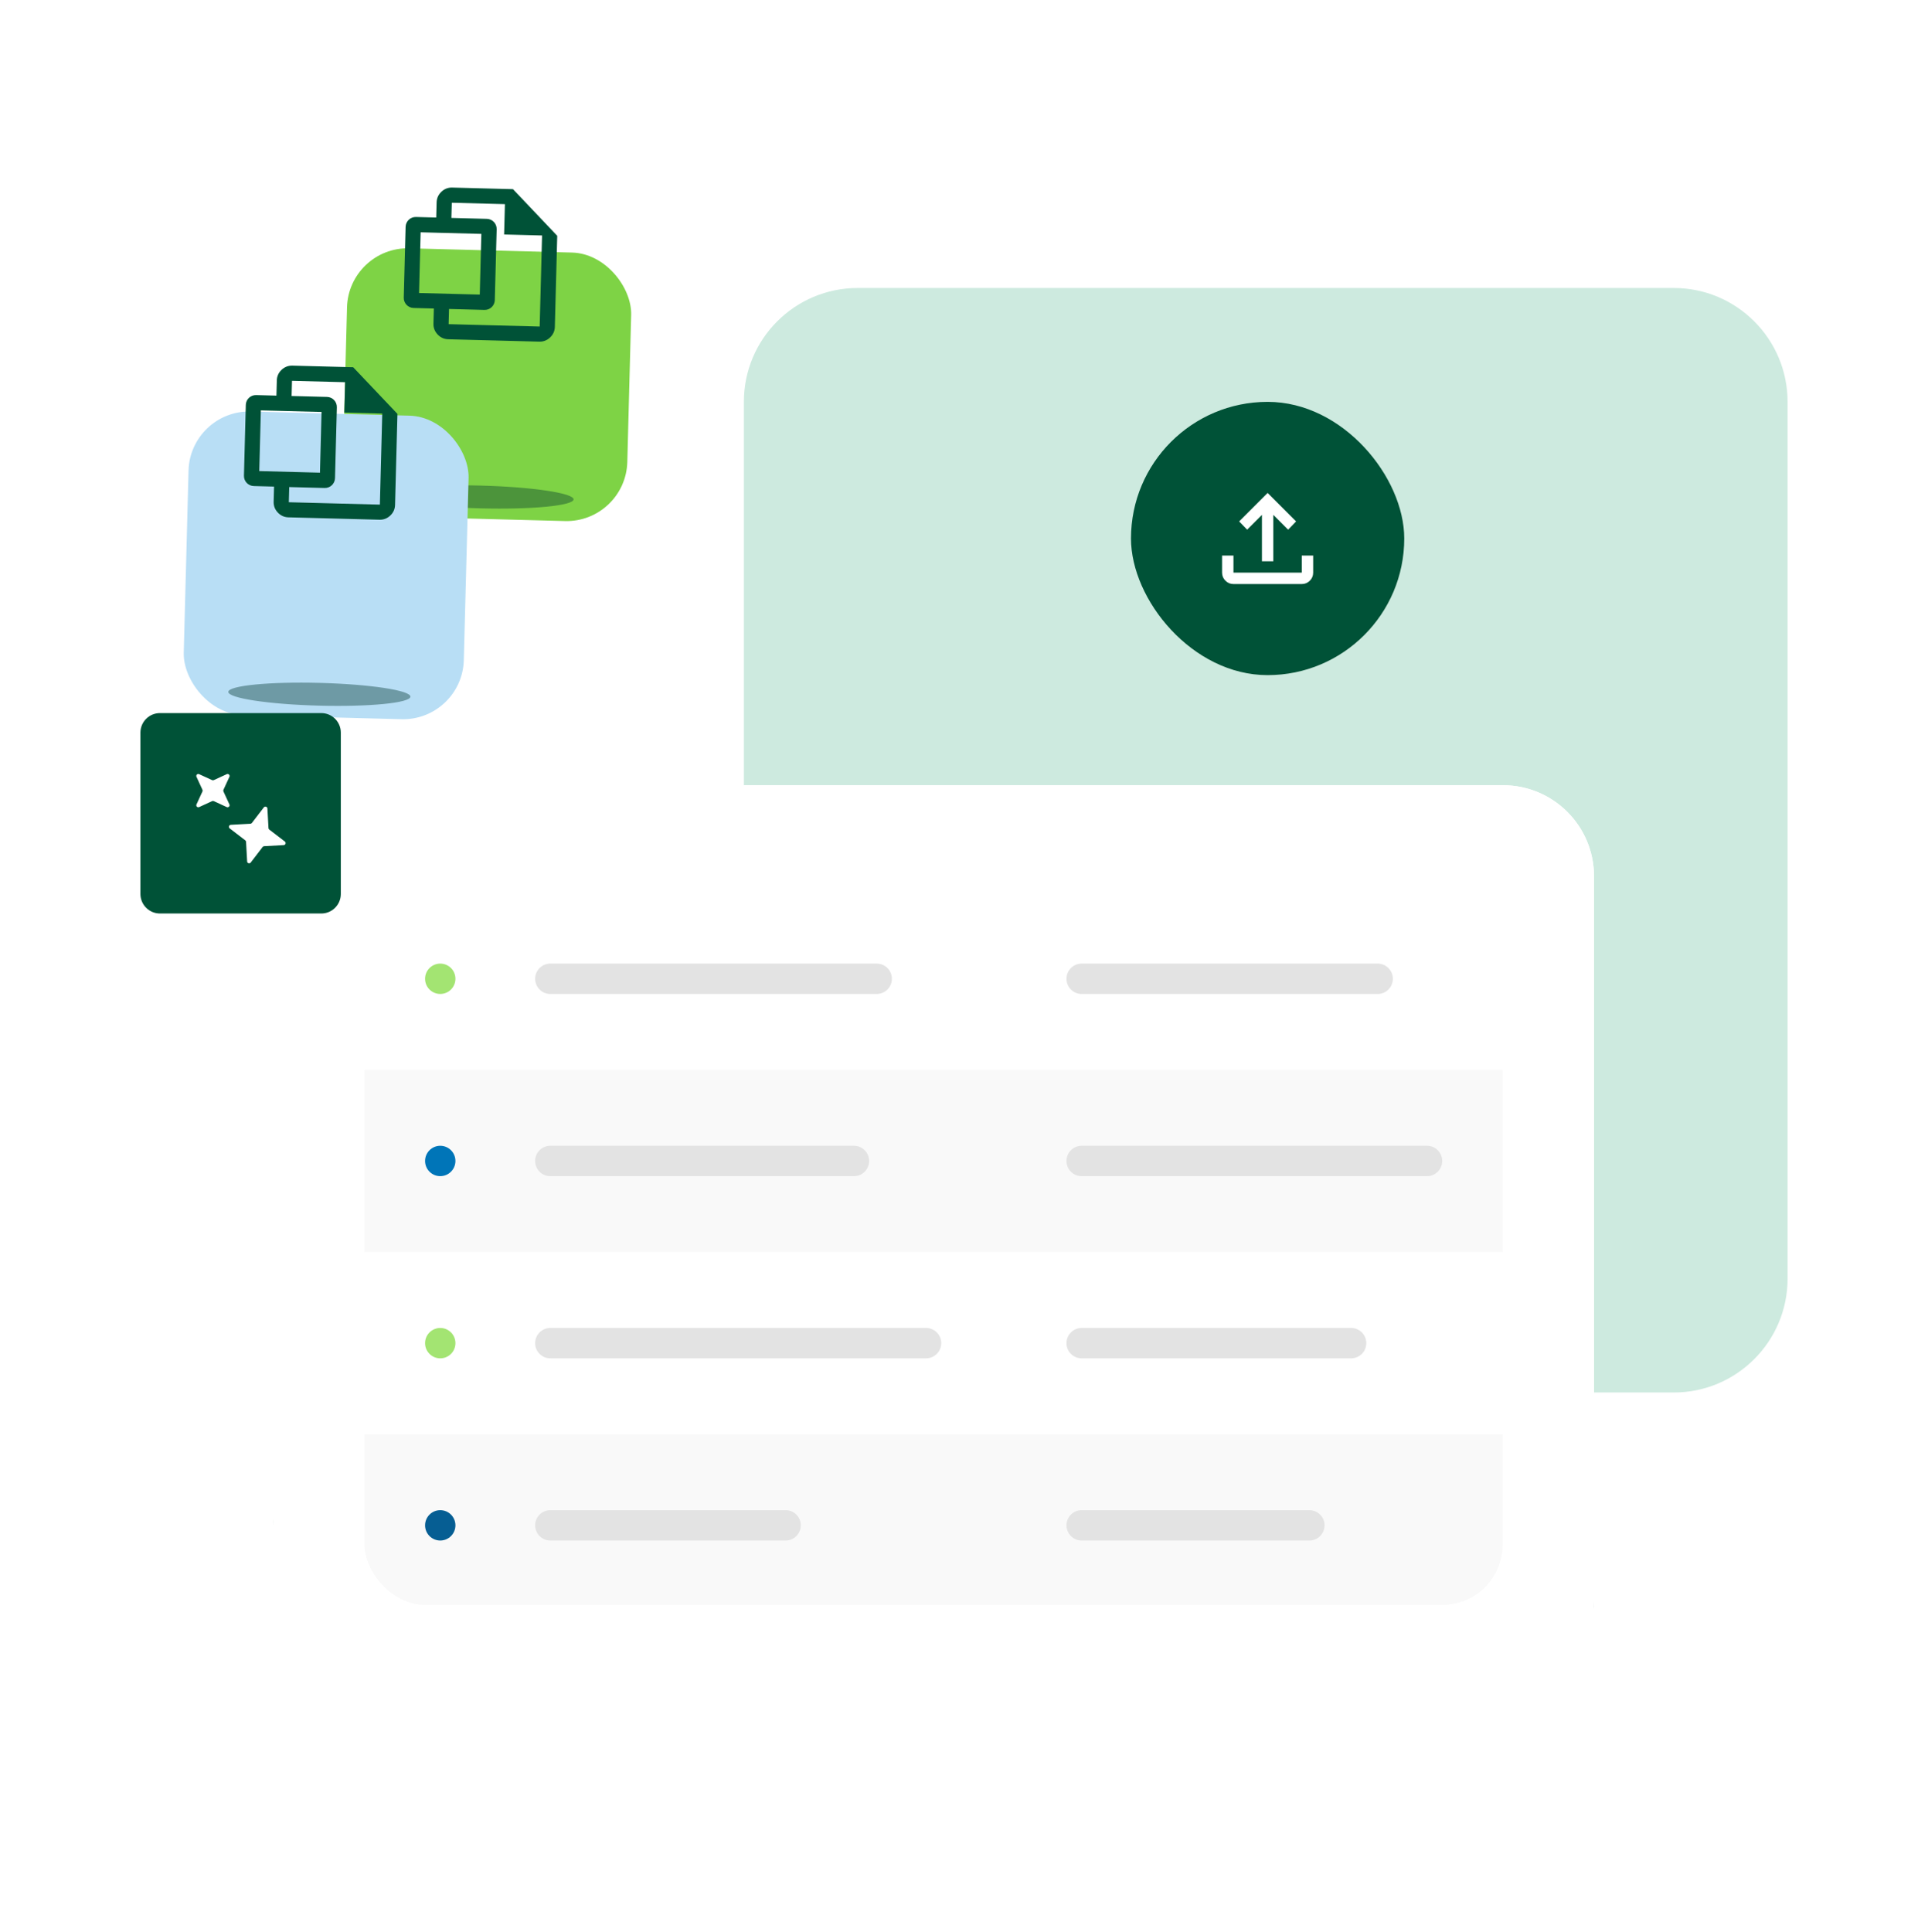 <svg width="508" height="509" viewBox="0 0 508 509" fill="none" xmlns="http://www.w3.org/2000/svg">
<g clip-path="url(#clip0_2195_45523)">
<g opacity="0.4" filter="url(#filter0_f_2195_45523)">
<ellipse cx="244.5" cy="401" rx="172.5" ry="20" fill="#00342E"/>
</g>
<path d="M471 336.875C471 353.444 457.569 366.875 441 366.875L226 366.875C209.431 366.875 196 353.444 196 336.875L196 105.875C196 89.306 209.431 75.875 226 75.875L441 75.875C457.569 75.875 471 89.306 471 105.875L471 336.875Z" fill="#CDEADF"/>
<g filter="url(#filter1_d_2195_45523)">
<g clip-path="url(#clip1_2195_45523)">
<path d="M72 228.875C72 215.62 82.745 204.875 96 204.875H396C409.255 204.875 420 215.62 420 228.875V420.875C420 434.13 409.255 444.875 396 444.875H96C82.745 444.875 72 434.13 72 420.875V228.875Z" fill="white"/>
<g opacity="0.4" filter="url(#filter2_f_2195_45523)">
<ellipse cx="247.5" cy="420.875" rx="172.5" ry="20" fill="#00342E"/>
</g>
<path d="M72 228.875C72 215.62 82.745 204.875 96 204.875H396C409.255 204.875 420 215.62 420 228.875V420.875C420 434.13 409.255 444.875 396 444.875H96C82.745 444.875 72 434.13 72 420.875V228.875Z" fill="white"/>
<g clip-path="url(#clip2_2195_45523)">
<rect width="300" height="192" transform="translate(96 228.875)" fill="white"/>
<g filter="url(#filter3_d_2195_45523)">
<g clip-path="url(#clip3_2195_45523)">
<path d="M96 236.875C96 232.457 99.582 228.875 104 228.875H388C392.418 228.875 396 232.457 396 236.875V412.875C396 417.293 392.418 420.875 388 420.875H104C99.582 420.875 96 417.293 96 412.875V236.875Z" fill="white"/>
<path d="M112 252.875C112 250.666 113.791 248.875 116 248.875C118.209 248.875 120 250.666 120 252.875C120 255.084 118.209 256.875 116 256.875C113.791 256.875 112 255.084 112 252.875Z" fill="#A3E472"/>
<path d="M141 252.875C141 250.666 142.791 248.875 145 248.875H231C233.209 248.875 235 250.666 235 252.875C235 255.084 233.209 256.875 231 256.875H145C142.791 256.875 141 255.084 141 252.875Z" fill="#E3E3E3"/>
<path d="M281 252.875C281 250.666 282.791 248.875 285 248.875H363C365.209 248.875 367 250.666 367 252.875C367 255.084 365.209 256.875 363 256.875H285C282.791 256.875 281 255.084 281 252.875Z" fill="#E3E3E3"/>
<rect width="300" height="48" transform="translate(96 276.875)" fill="#F9F9F9"/>
<path d="M112 300.875C112 298.666 113.791 296.875 116 296.875C118.209 296.875 120 298.666 120 300.875C120 303.084 118.209 304.875 116 304.875C113.791 304.875 112 303.084 112 300.875Z" fill="#0075B8"/>
<path d="M141 300.875C141 298.666 142.791 296.875 145 296.875H225C227.209 296.875 229 298.666 229 300.875C229 303.084 227.209 304.875 225 304.875H145C142.791 304.875 141 303.084 141 300.875Z" fill="#E3E3E3"/>
<path d="M281 300.875C281 298.666 282.791 296.875 285 296.875H376C378.209 296.875 380 298.666 380 300.875C380 303.084 378.209 304.875 376 304.875H285C282.791 304.875 281 303.084 281 300.875Z" fill="#E3E3E3"/>
<path d="M112 348.875C112 346.666 113.791 344.875 116 344.875C118.209 344.875 120 346.666 120 348.875C120 351.084 118.209 352.875 116 352.875C113.791 352.875 112 351.084 112 348.875Z" fill="#A3E472"/>
<path d="M141 348.875C141 346.666 142.791 344.875 145 344.875H244C246.209 344.875 248 346.666 248 348.875C248 351.084 246.209 352.875 244 352.875H145C142.791 352.875 141 351.084 141 348.875Z" fill="#E3E3E3"/>
<path d="M281 348.875C281 346.666 282.791 344.875 285 344.875H356C358.209 344.875 360 346.666 360 348.875C360 351.084 358.209 352.875 356 352.875H285C282.791 352.875 281 351.084 281 348.875Z" fill="#E3E3E3"/>
<rect width="300" height="48" transform="translate(96 372.875)" fill="#F9F9F9"/>
<path d="M112 396.875C112 394.666 113.791 392.875 116 392.875C118.209 392.875 120 394.666 120 396.875C120 399.084 118.209 400.875 116 400.875C113.791 400.875 112 399.084 112 396.875Z" fill="#065E93"/>
<path d="M141 396.875C141 394.666 142.791 392.875 145 392.875H207C209.209 392.875 211 394.666 211 396.875C211 399.084 209.209 400.875 207 400.875H145C142.791 400.875 141 399.084 141 396.875Z" fill="#E3E3E3"/>
<path d="M281 396.875C281 394.666 282.791 392.875 285 392.875H345C347.209 392.875 349 394.666 349 396.875C349 399.084 347.209 400.875 345 400.875H285C282.791 400.875 281 399.084 281 396.875Z" fill="#E3E3E3"/>
</g>
</g>
</g>
</g>
</g>
<rect x="298" y="105.875" width="72" height="72" rx="36" fill="#005237"/>
<path d="M325 153.875C324.175 153.875 323.469 153.582 322.882 152.994C322.294 152.406 322 151.7 322 150.875V146.375H325V150.875H343V146.375H346V150.875C346 151.7 345.707 152.406 345.119 152.994C344.531 153.582 343.825 153.875 343 153.875H325ZM332.5 147.875V135.65L328.6 139.55L326.5 137.375L334 129.875L341.5 137.375L339.4 139.55L335.5 135.65V147.875H332.5Z" fill="white"/>
<g filter="url(#filter4_d_2195_45523)">
<g clip-path="url(#clip4_2195_45523)">
<rect x="91.852" y="33" width="74.894" height="70.762" rx="16" transform="rotate(1.5 91.852 33)" fill="#7ED345"/>
<g opacity="0.4" filter="url(#filter5_f_2195_45523)">
<ellipse cx="126.638" cy="98.933" rx="24.5" ry="3" transform="rotate(1.5 126.638 98.933)" fill="#00342E"/>
</g>
</g>
</g>
<path d="M135.141 49.836L119.146 49.417C118.047 49.389 117.097 49.764 116.297 50.523C115.496 51.282 115.072 52.212 115.043 53.311L114.938 57.31L109.6 57.17C108.121 57.131 106.91 58.3 106.872 59.76L106.383 78.413C106.344 79.893 107.513 81.104 108.973 81.142L114.311 81.282L114.206 85.28C114.177 86.38 114.552 87.33 115.312 88.13C116.071 88.93 117 89.355 118.1 89.384L142.092 90.012C143.191 90.041 144.141 89.665 144.942 88.906C145.742 88.147 146.166 87.218 146.195 86.118L146.823 62.126L135.142 49.816L135.141 49.836ZM110.416 77.198L110.835 61.204L126.83 61.623L126.411 77.617L110.416 77.198ZM142.196 86.033L118.204 85.405L118.309 81.406L127.646 81.651C129.125 81.69 130.336 80.521 130.374 79.061L130.863 60.388C130.902 58.908 129.733 57.697 128.274 57.659L118.937 57.415L119.042 53.416L133.037 53.782L132.828 61.78L142.824 62.041L142.196 86.033Z" fill="#005237"/>
<g filter="url(#filter6_d_2195_45523)">
<g clip-path="url(#clip5_2195_45523)">
<rect x="50.094" y="76" width="73.813" height="80" rx="16" transform="rotate(1.5 50.094 76)" fill="#B8DEF5"/>
<g opacity="0.4" filter="url(#filter7_f_2195_45523)">
<ellipse cx="84.145" cy="150.917" rx="24" ry="3" transform="rotate(1.5 84.145 150.917)" fill="#00342E"/>
</g>
</g>
</g>
<path d="M37 193.018C37 190.178 39.303 187.875 42.143 187.875H84.657C87.497 187.875 89.8 190.178 89.8 193.018V235.532C89.8 238.372 87.497 240.675 84.657 240.675H42.143C39.303 240.675 37 238.372 37 235.532V193.018Z" fill="#005237"/>
<path d="M52.47 203.965C52.025 203.76 51.565 204.22 51.77 204.665L53.341 208.082C53.405 208.222 53.405 208.383 53.341 208.523L51.77 211.94C51.565 212.386 52.025 212.845 52.47 212.641L55.887 211.069C56.027 211.005 56.188 211.005 56.328 211.069L59.745 212.641C60.191 212.845 60.65 212.386 60.446 211.94L58.874 208.523C58.81 208.383 58.81 208.222 58.874 208.082L60.446 204.665C60.65 204.22 60.191 203.76 59.745 203.965L56.328 205.536C56.188 205.6 56.027 205.6 55.887 205.536L52.47 203.965Z" fill="white"/>
<path d="M70.46 213.014C70.433 212.524 69.812 212.332 69.513 212.721L66.369 216.822C66.275 216.945 66.133 217.02 65.979 217.028L60.819 217.311C60.329 217.337 60.137 217.959 60.526 218.257L64.627 221.401C64.749 221.495 64.825 221.638 64.833 221.791L65.116 226.952C65.142 227.441 65.764 227.633 66.062 227.244L69.206 223.143C69.3 223.021 69.443 222.945 69.596 222.937L74.757 222.655C75.246 222.628 75.438 222.007 75.049 221.708L70.948 218.564C70.826 218.47 70.75 218.328 70.742 218.174L70.46 213.014Z" fill="white"/>
<path d="M93.037 96.753L77.043 96.334C75.943 96.305 74.993 96.681 74.193 97.44C73.392 98.199 72.968 99.128 72.939 100.228L72.834 104.227L67.496 104.087C66.017 104.048 64.806 105.217 64.767 106.676L64.279 125.33C64.24 126.809 65.409 128.02 66.868 128.059L72.207 128.198L72.102 132.197C72.073 133.297 72.448 134.247 73.208 135.047C73.967 135.847 74.896 136.272 75.996 136.3L99.988 136.929C101.087 136.957 102.037 136.582 102.838 135.823C103.638 135.064 104.062 134.134 104.091 133.035L104.719 109.043L93.037 96.733L93.037 96.753ZM68.312 124.115L68.731 108.121L84.726 108.539L84.307 124.534L68.312 124.115ZM100.092 132.95L76.1 132.322L76.205 128.323L85.542 128.568C87.021 128.606 88.232 127.438 88.27 125.978L88.759 107.305C88.798 105.825 87.629 104.614 86.17 104.576L76.833 104.331L76.938 100.333L90.933 100.699L90.724 108.696L100.72 108.958L100.092 132.95Z" fill="#005237"/>
</g>
<defs>
<filter id="filter0_f_2195_45523" x="-8" y="301" width="505" height="200" filterUnits="userSpaceOnUse" color-interpolation-filters="sRGB">
<feFlood flood-opacity="0" result="BackgroundImageFix"/>
<feBlend mode="normal" in="SourceGraphic" in2="BackgroundImageFix" result="shape"/>
<feGaussianBlur stdDeviation="40" result="effect1_foregroundBlur_2195_45523"/>
</filter>
<filter id="filter1_d_2195_45523" x="57" y="191.875" width="378" height="270" filterUnits="userSpaceOnUse" color-interpolation-filters="sRGB">
<feFlood flood-opacity="0" result="BackgroundImageFix"/>
<feColorMatrix in="SourceAlpha" type="matrix" values="0 0 0 0 0 0 0 0 0 0 0 0 0 0 0 0 0 0 127 0" result="hardAlpha"/>
<feOffset dy="2"/>
<feGaussianBlur stdDeviation="7.5"/>
<feComposite in2="hardAlpha" operator="out"/>
<feColorMatrix type="matrix" values="0 0 0 0 0 0 0 0 0 0 0 0 0 0 0 0 0 0 0.05 0"/>
<feBlend mode="normal" in2="BackgroundImageFix" result="effect1_dropShadow_2195_45523"/>
<feBlend mode="normal" in="SourceGraphic" in2="effect1_dropShadow_2195_45523" result="shape"/>
</filter>
<filter id="filter2_f_2195_45523" x="-5" y="320.875" width="505" height="200" filterUnits="userSpaceOnUse" color-interpolation-filters="sRGB">
<feFlood flood-opacity="0" result="BackgroundImageFix"/>
<feBlend mode="normal" in="SourceGraphic" in2="BackgroundImageFix" result="shape"/>
<feGaussianBlur stdDeviation="40" result="effect1_foregroundBlur_2195_45523"/>
</filter>
<filter id="filter3_d_2195_45523" x="89" y="224.875" width="314" height="206" filterUnits="userSpaceOnUse" color-interpolation-filters="sRGB">
<feFlood flood-opacity="0" result="BackgroundImageFix"/>
<feColorMatrix in="SourceAlpha" type="matrix" values="0 0 0 0 0 0 0 0 0 0 0 0 0 0 0 0 0 0 127 0" result="hardAlpha"/>
<feOffset dy="3"/>
<feGaussianBlur stdDeviation="3.5"/>
<feComposite in2="hardAlpha" operator="out"/>
<feColorMatrix type="matrix" values="0 0 0 0 0 0 0 0 0 0 0 0 0 0 0 0 0 0 0.1 0"/>
<feBlend mode="normal" in2="BackgroundImageFix" result="effect1_dropShadow_2195_45523"/>
<feBlend mode="normal" in="SourceGraphic" in2="effect1_dropShadow_2195_45523" result="shape"/>
</filter>
<filter id="filter4_d_2195_45523" x="26" y="1" width="204.72" height="200.698" filterUnits="userSpaceOnUse" color-interpolation-filters="sRGB">
<feFlood flood-opacity="0" result="BackgroundImageFix"/>
<feColorMatrix in="SourceAlpha" type="matrix" values="0 0 0 0 0 0 0 0 0 0 0 0 0 0 0 0 0 0 127 0" result="hardAlpha"/>
<feOffset dy="32"/>
<feGaussianBlur stdDeviation="32"/>
<feComposite in2="hardAlpha" operator="out"/>
<feColorMatrix type="matrix" values="0 0 0 0 0.086 0 0 0 0 0.412 0 0 0 0 0.227 0 0 0 0.1 0"/>
<feBlend mode="normal" in2="BackgroundImageFix" result="effect1_dropShadow_2195_45523"/>
<feBlend mode="normal" in="SourceGraphic" in2="effect1_dropShadow_2195_45523" result="shape"/>
</filter>
<filter id="filter5_f_2195_45523" x="2.146" y="-4.134" width="248.983" height="206.135" filterUnits="userSpaceOnUse" color-interpolation-filters="sRGB">
<feFlood flood-opacity="0" result="BackgroundImageFix"/>
<feBlend mode="normal" in="SourceGraphic" in2="BackgroundImageFix" result="shape"/>
<feGaussianBlur stdDeviation="50" result="effect1_foregroundBlur_2195_45523"/>
</filter>
<filter id="filter6_d_2195_45523" x="-16" y="44" width="203.882" height="209.905" filterUnits="userSpaceOnUse" color-interpolation-filters="sRGB">
<feFlood flood-opacity="0" result="BackgroundImageFix"/>
<feColorMatrix in="SourceAlpha" type="matrix" values="0 0 0 0 0 0 0 0 0 0 0 0 0 0 0 0 0 0 127 0" result="hardAlpha"/>
<feOffset dy="32"/>
<feGaussianBlur stdDeviation="32"/>
<feComposite in2="hardAlpha" operator="out"/>
<feColorMatrix type="matrix" values="0 0 0 0 0.086 0 0 0 0 0.412 0 0 0 0 0.227 0 0 0 0.1 0"/>
<feBlend mode="normal" in2="BackgroundImageFix" result="effect1_dropShadow_2195_45523"/>
<feBlend mode="normal" in="SourceGraphic" in2="effect1_dropShadow_2195_45523" result="shape"/>
</filter>
<filter id="filter7_f_2195_45523" x="-39.847" y="47.852" width="247.984" height="206.129" filterUnits="userSpaceOnUse" color-interpolation-filters="sRGB">
<feFlood flood-opacity="0" result="BackgroundImageFix"/>
<feBlend mode="normal" in="SourceGraphic" in2="BackgroundImageFix" result="shape"/>
<feGaussianBlur stdDeviation="50" result="effect1_foregroundBlur_2195_45523"/>
</filter>
<clipPath id="clip0_2195_45523">
<rect width="508" height="508" fill="white" transform="translate(0 0.875)"/>
</clipPath>
<clipPath id="clip1_2195_45523">
<path d="M72 228.875C72 215.62 82.745 204.875 96 204.875H396C409.255 204.875 420 215.62 420 228.875V420.875C420 434.13 409.255 444.875 396 444.875H96C82.745 444.875 72 434.13 72 420.875V228.875Z" fill="white"/>
</clipPath>
<clipPath id="clip2_2195_45523">
<rect x="96" y="228.875" width="300" height="192" rx="16" fill="white"/>
</clipPath>
<clipPath id="clip3_2195_45523">
<path d="M96 236.875C96 232.457 99.582 228.875 104 228.875H388C392.418 228.875 396 232.457 396 236.875V412.875C396 417.293 392.418 420.875 388 420.875H104C99.582 420.875 96 417.293 96 412.875V236.875Z" fill="white"/>
</clipPath>
<clipPath id="clip4_2195_45523">
<rect x="91.852" y="33" width="74.894" height="70.762" rx="16" transform="rotate(1.5 91.852 33)" fill="white"/>
</clipPath>
<clipPath id="clip5_2195_45523">
<rect x="50.094" y="76" width="73.813" height="80" rx="16" transform="rotate(1.5 50.094 76)" fill="white"/>
</clipPath>
</defs>
</svg>
